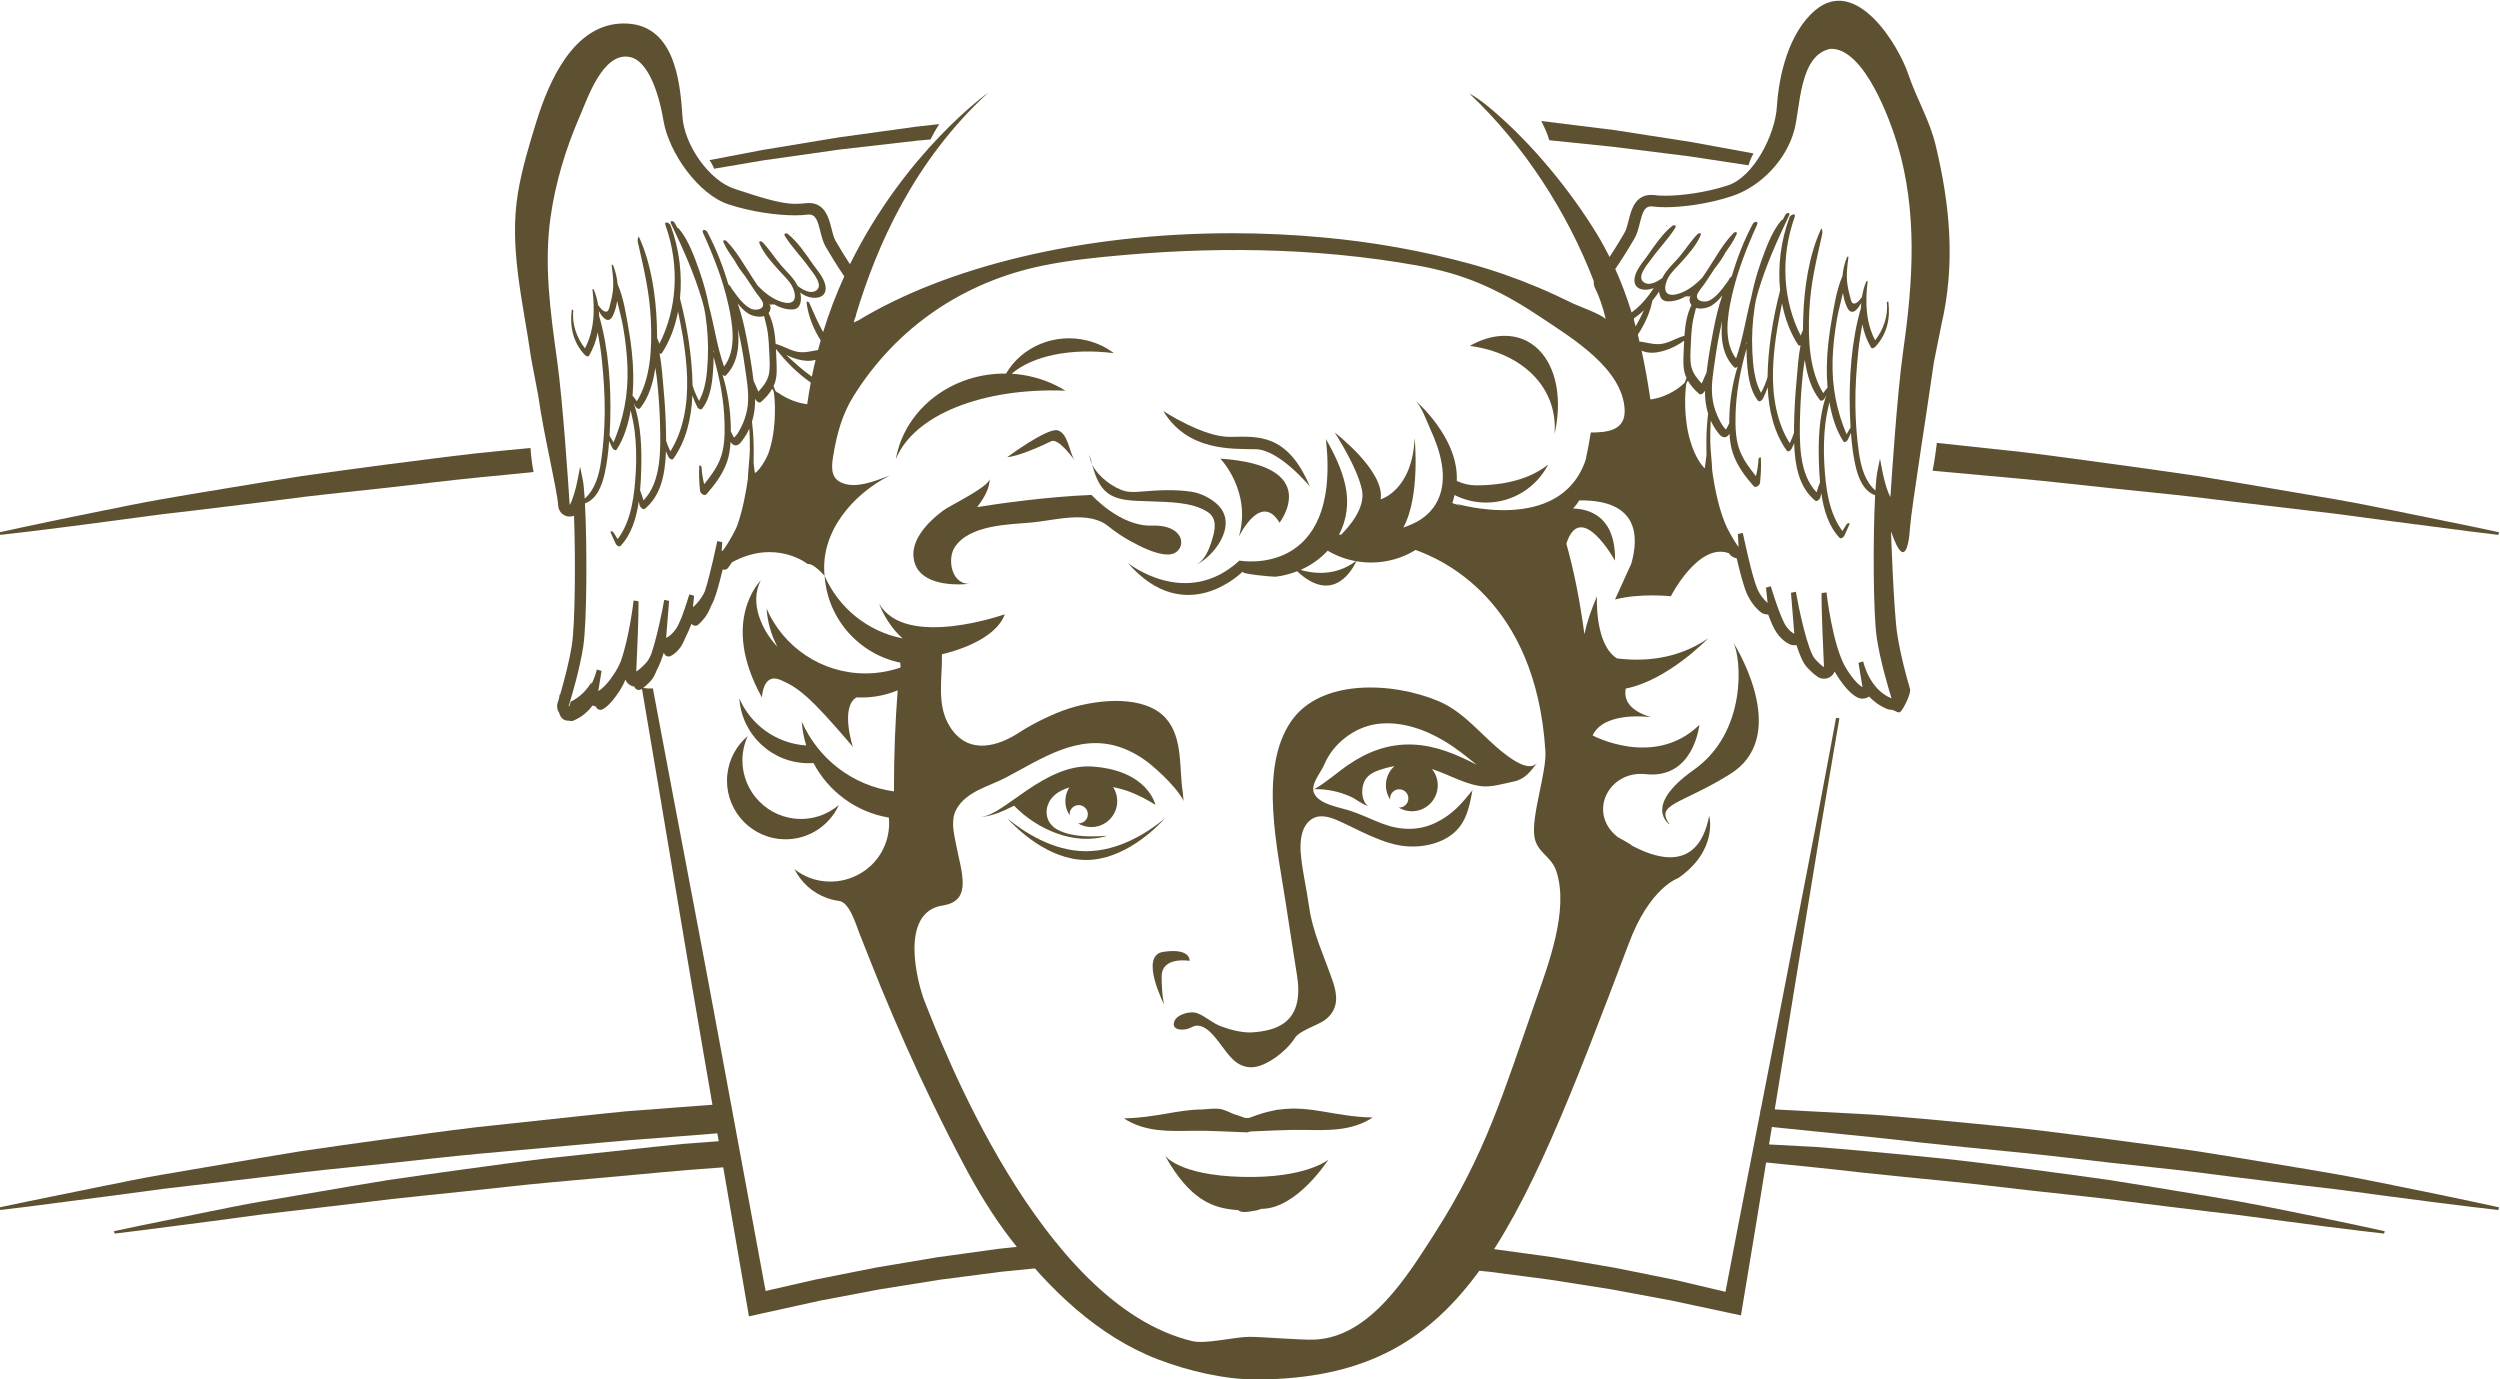 <?xml version="1.0" encoding="UTF-8" standalone="no"?>
<!-- Created with Inkscape (http://www.inkscape.org/) -->

<svg
   version="1.1"
   id="svg824"
   xml:space="preserve"
   width="340.789"
   height="187.995"
   viewBox="0 0 340.789 187.995"
   sodipodi:docname="cerubínka logo_final.pdf"
   inkscape:version="1.1.2 (b8e25be8, 2022-02-05)"
   xmlns:inkscape="http://www.inkscape.org/namespaces/inkscape"
   xmlns:sodipodi="http://sodipodi.sourceforge.net/DTD/sodipodi-0.dtd"
   xmlns="http://www.w3.org/2000/svg"
   xmlns:svg="http://www.w3.org/2000/svg"><defs
     id="defs828"><clipPath
       clipPathUnits="userSpaceOnUse"
       id="clipPath838"><path
         d="M 0,0 H 532.896 V 342.198 H 0 Z"
         id="path836" /></clipPath></defs><sodipodi:namedview
     id="namedview826"
     pagecolor="#ffffff"
     bordercolor="#666666"
     borderopacity="1.0"
     inkscape:pageshadow="2"
     inkscape:pageopacity="0.0"
     inkscape:pagecheckerboard="0"
     showgrid="false"
     fit-margin-top="0"
     fit-margin-left="0"
     fit-margin-right="0"
     fit-margin-bottom="0"
     inkscape:zoom="1.1836268"
     inkscape:cx="168.54975"
     inkscape:cy="178.68808"
     inkscape:window-width="1726"
     inkscape:window-height="1081"
     inkscape:window-x="113"
     inkscape:window-y="73"
     inkscape:window-maximized="0"
     inkscape:current-layer="g834" /><g
     id="g830"
     inkscape:groupmode="layer"
     inkscape:label="cerubínka logo_final"
     transform="matrix(1.333,0,0,-1.333,-186.185,406.293)"><g
       id="g832"><g
         id="g834"
         clip-path="url(#clipPath838)"><g
           id="g1616"
           style="fill:#5d5132;fill-opacity:1"><g
             id="g952"
             transform="translate(392.422,181.938)"
             style="fill:#5d5132;fill-opacity:1"><path
               d="m 0,0 c -1.831,0.39 -4.521,0.955 -7.949,1.64 -1.713,0.344 -3.608,0.735 -5.687,1.106 -2.083,0.363 -4.337,0.747 -6.751,1.138 -2.413,0.391 -4.977,0.832 -7.691,1.251 -2.716,0.395 -5.577,0.764 -8.564,1.166 -2.993,0.369 -6.098,0.807 -9.331,1.163 -3.235,0.341 -6.584,0.655 -10.026,0.973 -1.724,0.141 -3.469,0.308 -5.238,0.436 -1.777,0.095 -3.569,0.191 -5.386,0.288 -1.994,0.099 -4.015,0.209 -6.053,0.317 -0.035,-0.579 -0.082,-1.163 -0.143,-1.743 2.012,-0.205 4.008,-0.412 5.977,-0.607 3.599,-0.362 7.117,-0.707 10.534,-1.112 3.419,-0.359 6.749,-0.707 9.973,-1.006 3.224,-0.316 6.323,-0.712 9.308,-1.042 2.984,-0.336 5.851,-0.618 8.567,-0.943 2.706,-0.362 5.284,-0.661 7.703,-0.963 2.419,-0.304 4.689,-0.569 6.788,-0.809 2.098,-0.259 4.017,-0.549 5.76,-0.767 3.479,-0.465 6.218,-0.804 8.086,-1.032 1.871,-0.217 2.867,-0.335 2.867,-0.335 l 0.062,0.274 C 2.806,-0.607 1.83,-0.396 0,0"
               style="fill:#5d5132;fill-opacity:1;fill-rule:nonzero;stroke:none"
               id="path954" /></g><g
             id="g956"
             transform="translate(214.093,191.942)"
             style="fill:#5d5132;fill-opacity:1"><path
               d="m 0,0 c -1.706,-0.128 -3.4,-0.262 -5.075,-0.385 -1.81,-0.138 -3.602,-0.274 -5.373,-0.41 -1.768,-0.164 -3.509,-0.368 -5.229,-0.545 -3.437,-0.369 -6.78,-0.727 -10.014,-1.076 -3.229,-0.379 -6.335,-0.838 -9.321,-1.23 -2.984,-0.418 -5.846,-0.802 -8.56,-1.21 -2.708,-0.431 -5.269,-0.887 -7.677,-1.291 -2.407,-0.411 -4.661,-0.792 -6.744,-1.148 -2.08,-0.368 -3.978,-0.755 -5.694,-1.103 -3.429,-0.7 -6.123,-1.248 -7.959,-1.622 -1.832,-0.387 -2.808,-0.592 -2.808,-0.592 l 0.067,-0.272 c 0,0 0.996,0.12 2.863,0.349 1.864,0.241 4.597,0.597 8.076,1.05 1.735,0.231 3.658,0.489 5.753,0.768 2.097,0.246 4.368,0.513 6.791,0.797 2.424,0.292 5.007,0.578 7.72,0.925 2.72,0.311 5.589,0.579 8.572,0.898 2.988,0.311 6.094,0.685 9.318,0.977 3.224,0.292 6.558,0.594 9.985,0.904 1.715,0.152 3.448,0.327 5.21,0.466 1.76,0.135 3.543,0.274 5.343,0.414 1.696,0.134 3.411,0.27 5.139,0.406 C 0.207,-1.963 0.086,-0.987 0,0"
               style="fill:#5d5132;fill-opacity:1;fill-rule:nonzero;stroke:none"
               id="path958" /></g><g
             id="g960"
             transform="translate(214.802,188.22)"
             style="fill:#5d5132;fill-opacity:1"><path
               d="m 0,0 c -0.145,-0.011 -0.294,-0.022 -0.438,-0.033 -1.647,-0.127 -3.274,-0.25 -4.883,-0.374 -1.606,-0.149 -3.187,-0.333 -4.749,-0.494 -3.123,-0.335 -6.161,-0.662 -9.1,-0.979 -2.933,-0.343 -5.755,-0.761 -8.469,-1.116 -2.71,-0.381 -5.309,-0.727 -7.774,-1.101 -2.461,-0.389 -4.788,-0.804 -6.976,-1.172 -2.187,-0.373 -4.234,-0.719 -6.126,-1.043 -1.89,-0.332 -3.616,-0.685 -5.174,-1.002 -3.115,-0.635 -5.563,-1.132 -7.231,-1.471 -1.664,-0.354 -2.552,-0.542 -2.552,-0.542 l 0.061,-0.246 c 0,0 0.904,0.109 2.602,0.317 1.692,0.22 4.177,0.543 7.338,0.952 1.577,0.213 3.324,0.445 5.226,0.7 1.905,0.225 3.968,0.466 6.172,0.727 2.202,0.264 4.546,0.523 7.012,0.839 2.47,0.281 5.076,0.525 7.788,0.816 2.714,0.28 5.534,0.622 8.465,0.886 2.929,0.265 5.959,0.539 9.071,0.82 1.558,0.139 3.134,0.299 4.734,0.425 1.598,0.123 3.216,0.249 4.853,0.376 0.136,0.011 0.276,0.022 0.413,0.032 C 0.162,-1.79 0.071,-0.896 0,0"
               style="fill:#5d5132;fill-opacity:1;fill-rule:nonzero;stroke:none"
               id="path962" /></g><g
             id="g964"
             transform="translate(380.987,179.445)"
             style="fill:#5d5132;fill-opacity:1"><path
               d="m 0,0 c -1.664,0.354 -4.106,0.868 -7.221,1.49 -1.557,0.313 -3.279,0.669 -5.168,1.005 -1.891,0.33 -3.938,0.678 -6.132,1.034 -2.194,0.355 -4.522,0.756 -6.989,1.136 -2.468,0.36 -5.067,0.695 -7.781,1.06 -2.718,0.337 -5.54,0.734 -8.477,1.057 -2.938,0.311 -5.982,0.594 -9.108,0.884 -1.564,0.129 -3.15,0.281 -4.76,0.397 -1.611,0.083 -3.241,0.172 -4.891,0.261 -0.346,0.017 -0.702,0.037 -1.048,0.055 -0.106,-0.549 -0.226,-1.095 -0.354,-1.65 -0.008,-0.035 -0.022,-0.06 -0.031,-0.094 -10e-4,-0.011 -0.002,-0.023 -0.003,-0.033 0.41,-0.041 0.828,-0.086 1.236,-0.126 3.267,-0.33 6.464,-0.641 9.569,-1.008 3.11,-0.327 6.134,-0.645 9.062,-0.916 2.929,-0.285 5.745,-0.648 8.455,-0.948 2.711,-0.305 5.318,-0.561 7.786,-0.855 2.458,-0.328 4.799,-0.601 6.996,-0.876 2.198,-0.274 4.26,-0.516 6.169,-0.736 1.904,-0.233 3.65,-0.497 5.232,-0.695 3.161,-0.423 5.648,-0.731 7.346,-0.936 C 1.587,-0.693 2.493,-0.8 2.493,-0.8 l 0.057,0.247 c 0,0 -0.887,0.195 -2.55,0.553"
               style="fill:#5d5132;fill-opacity:1;fill-rule:nonzero;stroke:none"
               id="path966" /></g><g
             id="g968"
             transform="translate(392.422,250.963)"
             style="fill:#5d5132;fill-opacity:1"><path
               d="m 0,0 c -1.836,0.373 -4.53,0.922 -7.959,1.621 -1.716,0.347 -3.615,0.737 -5.695,1.104 -2.082,0.353 -4.335,0.737 -6.743,1.149 -2.409,0.403 -4.97,0.856 -7.677,1.289 -2.714,0.41 -5.576,0.792 -8.56,1.211 -2.988,0.391 -6.093,0.852 -9.321,1.23 -2.822,0.304 -5.743,0.617 -8.723,0.937 -0.117,-0.955 -0.251,-1.908 -0.44,-2.849 2.995,-0.27 5.93,-0.536 8.764,-0.796 3.226,-0.291 6.332,-0.663 9.319,-0.973 2.984,-0.318 5.852,-0.588 8.574,-0.899 2.711,-0.348 5.294,-0.632 7.717,-0.921 2.425,-0.288 4.696,-0.554 6.793,-0.802 2.095,-0.278 4.015,-0.535 5.752,-0.767 3.479,-0.453 6.212,-0.808 8.079,-1.05 1.865,-0.229 2.86,-0.35 2.86,-0.35 l 0.069,0.271 C 2.809,-0.595 1.83,-0.388 0,0"
               style="fill:#5d5132;fill-opacity:1;fill-rule:nonzero;stroke:none"
               id="path970" /></g><g
             id="g972"
             transform="translate(193.924,258.986)"
             style="fill:#5d5132;fill-opacity:1"><path
               d="m 0,0 c -1.865,-0.177 -3.711,-0.356 -5.505,-0.545 -3.232,-0.356 -6.339,-0.794 -9.329,-1.163 -2.987,-0.401 -5.849,-0.771 -8.565,-1.167 -2.714,-0.418 -5.28,-0.859 -7.693,-1.251 -2.414,-0.392 -4.668,-0.775 -6.751,-1.139 -2.076,-0.369 -3.97,-0.76 -5.686,-1.104 -3.427,-0.686 -6.117,-1.25 -7.949,-1.64 -1.83,-0.396 -2.807,-0.609 -2.807,-0.609 l 0.062,-0.272 c 0,0 0.998,0.118 2.869,0.335 1.868,0.227 4.607,0.567 8.086,1.033 1.742,0.215 3.663,0.508 5.758,0.766 2.101,0.24 4.37,0.504 6.788,0.809 2.42,0.301 4.998,0.601 7.705,0.963 2.715,0.326 5.583,0.607 8.568,0.941 2.98,0.332 6.081,0.729 9.304,1.044 1.782,0.165 3.612,0.35 5.459,0.54 C 0.155,-1.646 0.057,-0.825 0,0"
               style="fill:#5d5132;fill-opacity:1;fill-rule:nonzero;stroke:none"
               id="path974" /></g><g
             id="g976"
             transform="translate(212.701,287.543)"
             style="fill:#5d5132;fill-opacity:1"><path
               d="m 0,0 5.091,0.862 7.844,1.111 7.865,0.9 1.325,0.117 c 0.27,0.541 0.567,1.066 0.895,1.571 L 20.643,4.296 12.764,3.207 4.919,1.91 -0.475,0.879 C -0.279,0.602 -0.119,0.308 0,0"
               style="fill:#5d5132;fill-opacity:1;fill-rule:nonzero;stroke:none"
               id="path978" /></g><g
             id="g980"
             transform="translate(248.406,176.632)"
             style="fill:#5d5132;fill-opacity:1"><path
               d="m 0,0 c -0.33,0.344 -0.568,0.712 -0.743,1.092 l -5.904,-0.64 -6.269,-0.865 -6.24,-1.049 -6.207,-1.231 -5.077,-1.161 -4.693,25.369 c -1.624,8.828 -3.326,17.641 -4.991,26.461 l -1.844,9.79 c -0.377,-0.025 -0.757,0.006 -1.134,0.072 l 1.706,-10.095 c 1.493,-8.849 2.95,-17.707 4.483,-26.553 l 4.579,-26.535 0.189,-1.102 1.106,0.243 6.118,1.35 6.154,1.167 6.184,0.988 6.209,0.806 6.228,0.622 1.324,0.093 C 0.784,-0.787 0.375,-0.41 0,0"
               style="fill:#5d5132;fill-opacity:1;fill-rule:nonzero;stroke:none"
               id="path982" /></g><g
             id="g984"
             transform="translate(304.56,289.791)"
             style="fill:#5d5132;fill-opacity:1"><path
               d="M 0,0 7.854,-0.979 13.92,-1.9 c 0.121,0.43 0.295,0.839 0.516,1.214 L 8.075,0.479 0.212,1.703 -7.267,2.628 C -6.954,1.989 -6.634,1.342 -6.46,0.665 Z"
               style="fill:#5d5132;fill-opacity:1;fill-rule:nonzero;stroke:none"
               id="path986" /></g><g
             id="g988"
             transform="translate(327.43,231.387)"
             style="fill:#5d5132;fill-opacity:1"><path
               d="m 0,0 c -0.182,-0.987 -0.36,-1.975 -0.547,-2.962 l -1.527,-8.116 -3.139,-16.219 -3.156,-16.214 -1.582,-8.107 -1.355,-7.077 -5.151,1.216 -6.203,1.25 -6.238,1.067 -6.269,0.859 -2.126,0.229 c -0.009,-0.024 -0.012,-0.047 -0.021,-0.072 -0.052,-0.138 -0.103,-0.278 -0.154,-0.417 -0.127,-0.342 -0.297,-0.687 -0.526,-1.03 -0.01,-0.015 -0.02,-0.031 -0.031,-0.047 -0.174,-0.26 -0.364,-0.488 -0.565,-0.691 l 3.151,-0.316 6.208,-0.81 6.186,-0.974 6.158,-1.145 6.129,-1.309 1.035,-0.219 0.169,1.018 1.353,8.148 1.325,8.153 2.655,16.306 2.673,16.305 1.38,8.144 c 0.167,0.996 0.344,1.991 0.516,2.987 C 0.232,-0.026 0.114,-0.024 0,0"
               style="fill:#5d5132;fill-opacity:1;fill-rule:nonzero;stroke:none"
               id="path990" /></g><g
             id="g992"
             transform="translate(220.869,280.85)"
             style="fill:#5d5132;fill-opacity:1"><path
               d="M 0,0 C 0.027,0.039 -0.05,0.11 -0.076,0.069 -0.102,0.029 -0.025,-0.041 0,0"
               style="fill:#5d5132;fill-opacity:1;fill-rule:nonzero;stroke:none"
               id="path994" /></g><g
             id="g996"
             transform="translate(334.305,268.968)"
             style="fill:#5d5132;fill-opacity:1"><path
               d="m 0,0 -0.029,-0.212 c -0.58,-4.147 -1.15,-12.673 -1.285,-14.779 -0.262,0.431 -0.605,1.502 -0.823,2.648 l -0.243,1.276 -0.269,-1.329 c -0.078,-0.379 -0.144,-1.061 -0.2,-1.936 -1.04,0.909 -1.46,2.328 -1.682,3.853 -0.23,1.592 -0.346,3.237 -0.364,4.907 -0.021,1.828 0.11,3.67 0.304,5.548 0.092,0.901 0.245,1.796 0.406,2.696 0.168,-0.87 0.474,-1.686 0.891,-2.382 0.103,-0.175 0.354,-0.015 0.46,0.101 1.172,1.267 1.527,2.86 1.31,4.569 C -1.536,5.055 -1.69,4.952 -1.682,4.869 -1.532,3.499 -2.054,2.08 -2.879,1.03 c -0.653,1.261 -0.896,2.616 -0.89,4.086 0.006,0.04 0.014,0.078 0.019,0.117 0.008,0.049 -0.003,0.078 -0.021,0.095 0.012,0.557 0.057,1.127 0.127,1.717 C -3.63,7.16 -3.772,7.069 -3.796,7.012 -4.002,6.511 -4.135,5.989 -4.221,5.467 -4.481,5.065 -4.947,4.577 -5.219,4.872 -5.354,5.022 -5.412,5.413 -5.473,5.625 -5.578,5.992 -5.659,6.378 -5.713,6.766 -5.843,7.682 -5.73,8.6 -5.605,9.541 -5.589,9.662 -5.741,9.563 -5.766,9.504 -6.004,8.909 -6.154,8.258 -6.218,7.596 -6.822,6.206 -7.068,4.547 -7.326,3.084 -7.604,1.51 -7.79,-0.066 -7.816,-1.618 c -0.011,-0.722 0.012,-1.463 0.075,-2.2 -0.011,-0.008 -0.026,-0.015 -0.031,-0.023 -0.148,-0.173 -0.281,-0.351 -0.411,-0.535 -1.407,2.261 -1.567,5.435 -1.427,8.359 0.137,2.892 0.691,5.051 1.333,7.951 0.052,0.238 -0.068,0.614 -0.122,0.494 -1.269,-2.748 -1.727,-6.074 -1.83,-8.97 -0.015,-0.445 -0.026,-0.903 -0.027,-1.367 -0.08,-0.195 -0.163,-0.388 -0.235,-0.584 -1.777,3.511 -2.124,7.901 -0.61,12.142 0.158,0.436 -0.421,0.245 -0.532,-0.047 -0.89,-2.385 -1.211,-5.013 -0.961,-7.474 -0.747,-2.854 -1.232,-5.968 -1.284,-8.769 -10e-4,-0.032 0.002,-0.061 0.002,-0.093 -0.17,-0.565 -0.395,-1.099 -0.668,-1.609 -0.682,1.208 -0.822,2.782 -0.891,4.261 -0.071,1.491 0.012,3.018 0.244,4.536 0.037,0.239 0.082,0.48 0.127,0.72 0.07,0.274 0.141,0.547 0.222,0.818 0.799,2.698 1.935,5.217 3.162,7.794 0.173,0.363 -0.23,0.313 -0.366,0.089 -0.097,-0.164 -0.181,-0.338 -0.274,-0.504 -0.059,-0.017 -0.12,-0.054 -0.154,-0.091 -0.966,-1.111 -1.603,-2.906 -2.106,-4.331 -0.415,-1.177 -0.741,-2.382 -0.981,-3.598 -0.543,-2.079 -0.846,-4.231 -1.538,-6.183 -1.288,1.681 -0.914,4.246 -0.425,6.413 0.57,2.528 1.492,4.867 2.568,7.249 0.191,0.421 -0.28,0.382 -0.429,0.103 -0.895,-1.668 -1.599,-3.484 -2.144,-5.323 -0.03,-0.036 -0.057,-0.076 -0.086,-0.113 -0.067,-0.036 -0.125,-0.087 -0.155,-0.143 -0.029,-0.059 -0.054,-0.12 -0.084,-0.177 -0.6,-0.824 -1.231,-1.738 -2.012,-2.098 -0.344,-0.158 -1.298,-0.158 -1.23,0.519 0.032,0.324 0.619,0.966 0.794,1.239 0.348,0.538 0.71,1.07 1.068,1.605 0.39,0.483 0.764,1.012 1.053,1.571 0.415,0.592 0.847,1.186 1.145,1.881 0.102,0.24 -0.189,0.234 -0.29,0.132 -1.059,-1.041 -1.877,-2.558 -2.711,-3.821 -0.164,-0.251 -0.328,-0.497 -0.493,-0.744 -0.754,-0.791 -1.587,-1.413 -2.469,-1.677 -0.366,-0.107 -1.093,-0.273 -1.299,0.302 -0.143,0.4 0.082,1.03 0.268,1.357 0.332,0.59 0.859,1.048 1.29,1.536 0.72,0.814 1.575,1.718 2.025,2.808 0.099,0.234 -0.187,0.231 -0.288,0.131 -0.71,-0.704 -1.269,-1.624 -1.927,-2.39 -0.574,-0.67 -1.267,-1.262 -1.691,-2.088 -0.007,-0.012 -0.013,-0.027 -0.02,-0.043 -0.511,-0.38 -1.226,-0.751 -1.732,-0.527 -1.095,0.484 0.227,1.929 0.578,2.426 0.777,1.103 1.744,2.058 2.475,3.222 0.181,0.29 -0.152,0.333 -0.299,0.213 -1.005,-0.793 -1.838,-2.055 -2.602,-3.141 -0.435,-0.619 -1.275,-1.531 -1.27,-2.418 0.005,-0.859 0.771,-1.026 1.348,-0.96 0.216,0.022 0.423,0.079 0.623,0.159 -0.17,-0.254 -0.337,-0.513 -0.518,-0.749 -0.515,-0.676 -1.089,-1.285 -1.745,-1.746 -0.465,1.511 -1.014,2.994 -1.667,4.441 0.826,1.196 1.501,2.338 1.877,2.976 l 0.086,0.145 c 0.264,0.452 0.405,1.011 0.542,1.559 0.268,1.078 0.466,1.726 1.169,1.726 0.057,0 0.118,-0.005 0.18,-0.015 0.352,-0.046 0.777,-0.071 1.258,-0.071 1.817,0 4.425,0.344 6.789,1.123 3.01,0.989 5.609,3.747 6.412,6.787 0.615,2.322 0.503,7.599 3.628,8.274 0.049,0.012 0.098,0.015 0.15,0.015 3.385,0.005 6.019,-7.308 6.753,-9.744 C 1.474,14.188 1.006,7.042 0,0 M -6.168,5.881 C -6.09,5.358 -5.956,4.859 -5.753,4.421 -5.312,3.469 -4.695,4.096 -4.294,4.854 -4.31,4.678 -4.329,4.499 -4.332,4.322 -5.325,0.877 -5.547,-2.891 -5.465,-6.2 c 0.015,-0.564 0.04,-1.127 0.073,-1.694 -0.136,-0.229 -0.27,-0.462 -0.406,-0.693 -0.988,2.364 -1.517,4.799 -1.427,7.65 0.045,1.393 0.211,2.802 0.458,4.211 0.15,0.85 0.401,1.727 0.599,2.607 M -8.047,-4.923 c 0.068,0.119 0.132,0.238 0.196,0.361 -0.794,-2.187 -0.838,-4.75 -0.775,-6.894 0.022,-0.663 0.053,-1.345 0.113,-2.023 -0.128,-0.344 -0.247,-0.69 -0.351,-1.038 -1.821,1.901 -1.768,5.143 -1.685,7.966 0.042,1.439 0.148,2.892 0.303,4.355 0.043,0.403 0.109,0.816 0.177,1.233 0.22,-1.569 0.674,-3.034 1.548,-4.121 0.128,-0.158 0.383,-0.005 0.474,0.161 m -2.707,5.483 c 0.058,-0.088 0.153,-0.088 0.248,-0.047 -0.229,-1.191 -0.298,-2.461 -0.404,-3.586 -0.149,-1.571 -0.232,-3.125 -0.26,-4.661 -0.003,-0.232 -0.004,-0.464 -0.004,-0.701 -0.125,-0.368 -0.264,-0.723 -0.435,-1.064 -1.323,2.101 -1.793,4.794 -1.711,7.527 0.041,1.397 0.205,2.797 0.434,4.202 0.139,0.854 0.323,1.708 0.488,2.573 0.301,-1.558 0.846,-3.014 1.644,-4.243 M -1.2,-35.586 c -2.305,0.925 -2.888,3.747 -2.894,3.776 l -0.483,-0.139 0.408,-2.49 c -0.305,0.165 -0.855,0.62 -1.644,1.871 -1.407,2.235 -2.031,7.756 -2.037,7.816 l -0.502,-0.069 c -0.03,-1.563 0.178,-6.145 0.247,-7.583 -0.191,0.13 -0.483,0.37 -0.896,0.814 -0.779,0.839 -1.691,5.247 -1.981,6.904 l -0.498,-0.107 0.337,-4.19 c -0.224,0.116 -0.533,0.337 -0.833,0.766 -0.6,0.863 -1.563,4.06 -1.572,4.093 l -0.491,-0.142 0.168,-1.57 c -0.331,0.292 -0.777,0.785 -1.08,1.512 -0.563,1.349 -1.445,5.606 -1.455,5.65 l -0.507,-0.107 0.072,-1.327 c -0.196,0.251 -0.52,0.737 -1.028,1.679 -0.961,1.779 -1.457,4.599 -1.668,6.13 -0.029,0.982 -0.18,1.972 -0.198,2.966 -0.013,0.713 0.008,1.429 0.047,2.147 0.156,-0.344 0.342,-0.676 0.565,-0.984 0.242,-0.333 0.561,-0.865 1.014,-0.683 0.147,0.063 0.255,0.181 0.341,0.327 0.039,-0.694 0.133,-1.375 0.349,-2.005 0.443,-1.312 1.273,-2.388 2.12,-3.354 0.202,-0.23 0.629,0.078 0.657,0.369 0.081,0.869 0.127,1.653 0.079,2.523 -0.006,0.132 -0.23,-0.005 -0.237,-0.107 -0.029,-0.58 -0.12,-1.188 -0.266,-1.765 -0.605,0.762 -1.208,1.543 -1.602,2.49 -0.474,1.138 -0.512,2.461 -0.483,3.742 0.047,2.254 0.479,4.567 1.121,6.797 0.004,-0.245 0.004,-0.489 0.015,-0.734 0.075,-1.619 0.228,-3.359 1.15,-4.568 0.135,-0.174 0.411,0 0.501,0.172 0.204,0.39 0.365,0.784 0.501,1.189 0.098,-2.403 0.67,-4.687 1.948,-6.481 0.12,-0.171 0.4,0 0.482,0.161 0.105,0.205 0.194,0.404 0.273,0.606 0.077,-2.293 0.495,-4.528 2.155,-5.879 0.19,-0.155 0.492,0.164 0.538,0.363 0.029,0.131 0.054,0.265 0.082,0.398 0.251,-1.74 0.765,-3.384 1.856,-4.549 0.156,-0.166 0.425,0.028 0.511,0.221 0.169,0.377 0.351,0.75 0.509,1.136 0.094,0.224 -0.213,0.125 -0.284,0.016 -0.15,-0.226 -0.288,-0.459 -0.43,-0.693 -1.412,1.874 -1.729,4.489 -1.859,7.03 -0.065,1.318 -0.041,2.664 0.123,4.02 0.088,0.718 0.246,1.42 0.407,2.124 0.252,-1.482 0.698,-2.888 1.433,-4.015 0.122,-0.185 0.395,0.055 0.467,0.21 0.1,0.219 0.2,0.442 0.301,0.665 0.083,-1.127 0.215,-2.237 0.449,-3.288 0.293,-1.329 0.834,-2.66 2.025,-3.092 -0.227,-4.263 -0.207,-12.196 0.18,-14.663 0.354,-2.288 1.157,-5.005 1.497,-6.099 M -27.367,2.447 c -0.06,0.218 -0.115,0.436 -0.176,0.653 0.009,0.059 0.014,0.12 0.014,0.177 0.36,0.244 0.7,0.525 1.018,0.842 -0.267,-0.578 -0.546,-1.14 -0.856,-1.672 m 7.246,-13.142 -0.175,-1.376 c -0.365,0.354 -0.982,1.152 -1.476,2.784 -0.784,2.59 -0.471,5.384 -0.468,5.412 l 0.056,0.479 c 0.054,0.098 0.106,0.201 0.157,0.303 0.3,-0.533 0.712,-0.971 1.149,-1.353 0.201,-0.176 0.478,0.083 0.603,0.321 -0.014,-0.814 0.09,-1.604 0.318,-2.342 -0.128,-1.054 -0.184,-2.105 -0.174,-3.152 0.002,-0.349 0.002,-0.712 0.01,-1.076 m -2.146,8.112 c 0.029,-0.078 0.072,-0.146 0.104,-0.222 -0.018,-0.052 -0.036,-0.104 -0.055,-0.156 -0.044,-0.115 -0.089,-0.232 -0.134,-0.351 l -0.318,-0.287 c -0.012,-0.011 -1.252,-1.118 -3.017,-1.398 -0.056,-0.008 -0.116,-0.012 -0.173,-0.02 -0.245,1.678 -0.535,3.348 -0.897,4.996 1.233,-0.633 3.303,0.209 4.35,1.016 -0.019,-0.356 -0.031,-0.708 -0.044,-1.04 -0.031,-0.859 -0.111,-1.745 0.184,-2.538 m 2.852,4.64 c -0.278,-1.436 -0.531,-2.896 -0.704,-4.335 -0.176,-0.366 -0.329,-0.743 -0.489,-1.117 -0.436,0.484 -0.876,0.989 -1.053,1.682 -0.173,0.69 -0.093,1.501 -0.068,2.221 0.024,0.718 0.065,1.441 0.165,2.162 0.076,0.566 0.24,1.111 0.367,1.665 0.517,-0.157 1.204,0.01 1.576,0.232 0.41,0.247 0.78,0.621 1.119,1.053 -0.405,-1.158 -0.681,-2.364 -0.913,-3.563 m 2.131,-3.792 c 0.095,-0.095 0.229,-0.035 0.341,0.069 -0.532,-1.735 -0.81,-3.515 -0.849,-5.328 -0.003,-0.152 -10e-4,-0.305 -0.002,-0.456 -0.079,-0.158 -0.209,-0.428 -0.321,-0.646 -0.389,0.295 -0.75,1.094 -0.909,1.454 -0.26,0.587 -0.433,1.228 -0.505,1.894 -0.14,1.285 0.124,2.644 0.305,3.946 0.179,1.282 0.413,2.542 0.698,3.794 -0.168,-1.777 0.047,-3.521 1.242,-4.727 m 1.246,2.429 c -0.01,-0.009 -0.024,-0.019 -0.029,-0.032 -0.018,-0.041 -0.034,-0.08 -0.052,-0.121 0.031,0.115 0.059,0.23 0.088,0.346 0,-0.064 -0.005,-0.128 -0.007,-0.193 m -8.926,5.321 c 0.01,-0.149 0.035,-0.294 0.083,-0.433 0.204,-0.581 0.668,-0.605 1.147,-0.561 0.538,0.048 1.05,0.244 1.535,0.528 -10e-4,-0.018 0.001,-0.034 0.023,-0.036 0.072,-0.002 0.14,0.008 0.206,0.028 0.014,-0.057 0.073,-0.088 0.148,-0.02 0.033,0.033 0.066,0.064 0.099,0.096 -0.102,-0.197 -0.167,-0.407 -0.105,-0.644 0.037,-0.137 0.099,-0.246 0.174,-0.338 -0.472,-0.923 -0.647,-2.052 -0.723,-3.149 -0.663,-0.164 -1.288,-0.553 -1.951,-0.74 -0.931,-0.266 -1.632,0.016 -2.534,0.147 -0.028,0.003 -0.066,-0.004 -0.105,-0.019 -0.057,0.246 -0.115,0.492 -0.177,0.735 0.695,1.037 1.243,2.228 1.498,3.487 0.216,0.271 0.466,0.581 0.682,0.919 m -36.669,-28.467 c 1.069,0.469 2.011,1.14 2.773,1.965 0.873,-0.517 1.845,-0.881 2.88,-1.069 -2.14,-1.613 -4.479,-1.245 -5.653,-0.896 m -69.528,-9.38 c -0.156,-0.37 -0.323,-0.709 -0.505,-0.998 -0.652,-1.032 -1.252,-1.709 -1.785,-2.016 l 0.338,2.07 -0.482,0.14 c -0.003,-0.014 -0.15,-0.729 -0.585,-1.554 l 0.046,0.279 c -0.452,-0.758 -1.137,-1.544 -2.137,-2.019 -0.044,-0.155 -0.085,-0.301 -0.126,-0.44 -0.032,-0.015 -0.059,-0.03 -0.09,-0.043 0.338,1.094 1.142,3.809 1.497,6.099 0.386,2.467 0.406,10.4 0.179,14.662 1.191,0.433 1.732,1.765 2.025,3.09 0.234,1.054 0.366,2.166 0.45,3.291 0.101,-0.221 0.2,-0.446 0.3,-0.667 0.071,-0.155 0.344,-0.394 0.467,-0.208 0.735,1.125 1.181,2.534 1.432,4.014 0.161,-0.704 0.32,-1.405 0.408,-2.123 0.163,-1.356 0.188,-2.702 0.123,-4.021 -0.131,-2.54 -0.448,-5.159 -1.859,-7.028 -0.141,0.233 -0.281,0.466 -0.43,0.692 -0.071,0.107 -0.378,0.208 -0.285,-0.018 0.159,-0.385 0.341,-0.756 0.51,-1.135 0.086,-0.194 0.355,-0.387 0.509,-0.22 1.093,1.165 1.605,2.809 1.858,4.547 0.027,-0.132 0.051,-0.265 0.08,-0.396 0.047,-0.202 0.35,-0.52 0.538,-0.365 1.662,1.352 2.08,3.588 2.158,5.883 0.078,-0.205 0.166,-0.405 0.27,-0.61 0.082,-0.159 0.364,-0.33 0.484,-0.161 1.276,1.796 1.849,4.08 1.948,6.481 0.136,-0.403 0.297,-0.798 0.502,-1.187 0.088,-0.17 0.365,-0.346 0.5,-0.17 0.922,1.205 1.076,2.943 1.15,4.566 0.011,0.243 0.011,0.488 0.014,0.734 0.644,-2.232 1.075,-4.543 1.122,-6.798 0.029,-1.28 -0.01,-2.602 -0.483,-3.741 -0.394,-0.946 -0.999,-1.727 -1.602,-2.49 -0.148,0.579 -0.238,1.183 -0.267,1.765 -0.005,0.1 -0.23,0.239 -0.237,0.107 -0.048,-0.871 -0.002,-1.658 0.08,-2.523 0.027,-0.292 0.455,-0.599 0.656,-0.369 0.847,0.968 1.677,2.042 2.12,3.353 0.216,0.63 0.308,1.312 0.348,2.005 0.088,-0.146 0.195,-0.266 0.342,-0.327 0.453,-0.182 0.772,0.351 1.015,0.686 0.221,0.306 0.408,0.636 0.565,0.983 0.038,-0.719 0.06,-1.436 0.047,-2.148 -0.018,-0.996 -0.169,-1.986 -0.199,-2.968 -0.163,-1.191 -0.504,-3.164 -1.101,-4.823 -0.106,-0.247 -0.219,-0.487 -0.339,-0.71 -0.434,-0.802 -0.794,-1.391 -1.075,-1.749 -0.042,-0.057 -0.099,-0.098 -0.16,-0.131 l 0.051,0.933 -0.506,0.106 c -0.008,-0.038 -0.715,-3.447 -1.268,-5.13 -0.339,-0.748 -0.804,-1.267 -1.147,-1.57 -0.023,-0.021 -0.05,-0.03 -0.076,-0.046 l 0.124,1.153 -0.491,0.144 c -0.006,-0.021 -0.36,-1.199 -0.773,-2.318 -0.207,-0.508 -0.418,-0.96 -0.602,-1.227 -0.287,-0.412 -0.622,-0.718 -0.998,-0.915 l 0.305,3.791 -0.498,0.109 c -0.211,-1.203 -0.747,-3.843 -1.323,-5.527 -0.164,-0.389 -0.334,-0.701 -0.504,-0.885 -0.367,-0.395 -0.696,-0.694 -0.98,-0.888 -0.016,-0.008 -0.035,-0.008 -0.052,-0.017 0.082,1.749 0.257,5.74 0.227,7.18 l -0.501,0.069 c -0.005,-0.047 -0.416,-3.687 -1.322,-6.253 m -0.73,22.417 c -0.135,0.23 -0.27,0.464 -0.406,0.694 0.033,0.566 0.059,1.13 0.073,1.694 0.082,3.308 -0.141,7.079 -1.133,10.524 -0.002,0.176 -0.022,0.353 -0.037,0.529 0.4,-0.757 1.017,-1.384 1.459,-0.434 0.202,0.44 0.336,0.939 0.414,1.462 0.2,-0.879 0.45,-1.757 0.599,-2.607 0.249,-1.409 0.413,-2.82 0.457,-4.212 0.091,-2.852 -0.437,-5.286 -1.426,-7.65 m 3.067,-5.929 c -0.105,0.348 -0.222,0.694 -0.35,1.036 0.06,0.679 0.091,1.362 0.11,2.022 0.065,2.146 0.019,4.708 -0.773,6.897 0.064,-0.12 0.127,-0.241 0.194,-0.363 0.092,-0.164 0.347,-0.318 0.475,-0.161 0.874,1.088 1.328,2.554 1.549,4.123 0.068,-0.417 0.134,-0.832 0.177,-1.234 0.156,-1.463 0.26,-2.917 0.301,-4.354 0.084,-2.825 0.138,-6.066 -1.683,-7.966 m 2.745,5.018 c -0.171,0.341 -0.311,0.696 -0.434,1.065 -10e-4,0.234 -0.004,0.468 -0.007,0.698 -0.026,1.538 -0.11,3.093 -0.258,4.663 -0.105,1.125 -0.176,2.395 -0.405,3.586 0.094,-0.04 0.191,-0.04 0.249,0.048 0.797,1.227 1.342,2.682 1.643,4.242 0.165,-0.863 0.349,-1.719 0.488,-2.57 0.229,-1.41 0.394,-2.808 0.435,-4.205 0.082,-2.735 -0.389,-5.427 -1.711,-7.527 m -10.295,-5.494 c -0.137,2.108 -0.706,10.633 -1.285,14.778 l -0.03,0.215 c -0.665,4.78 -1.321,9.594 -0.648,14.411 0.497,3.554 1.549,7.025 2.976,10.312 0.808,1.86 2.388,6.701 5.18,6.097 1.718,-0.371 2.876,-3.38 3.392,-6.477 0.561,-3.367 3.627,-7.591 6.65,-8.583 2.364,-0.777 4.972,-1.122 6.79,-1.122 0.48,0 0.905,0.023 1.255,0.07 0.064,0.008 0.124,0.013 0.181,0.013 0.704,0 0.901,-0.644 1.17,-1.725 0.137,-0.546 0.276,-1.108 0.542,-1.558 l 0.086,-0.147 c 0.366,-0.622 1.019,-1.729 1.821,-2.895 -0.805,-1.761 -1.539,-3.658 -2.164,-5.699 -0.522,0.941 -0.965,1.954 -1.417,2.991 -0.041,0.095 -0.298,0.221 -0.275,0.022 0.169,-1.384 0.715,-2.715 1.443,-3.862 -0.091,-0.326 -0.181,-0.651 -0.268,-0.98 -0.831,-0.138 -1.507,-0.373 -2.385,-0.122 -0.664,0.187 -1.287,0.574 -1.95,0.739 -0.078,1.097 -0.253,2.227 -0.725,3.149 0.076,0.092 0.137,0.202 0.174,0.339 0.062,0.237 -0.002,0.447 -0.106,0.644 0.034,-0.031 0.068,-0.063 0.1,-0.095 0.076,-0.071 0.134,-0.04 0.149,0.019 0.065,-0.017 0.134,-0.029 0.205,-0.027 0.023,0 0.025,0.019 0.024,0.034 0.485,-0.284 0.995,-0.481 1.535,-0.528 0.478,-0.044 0.943,-0.018 1.145,0.562 0.128,0.361 0.105,0.77 0.009,1.155 0.375,-0.287 0.8,-0.476 1.253,-0.526 0.579,-0.064 1.344,0.102 1.35,0.959 0.005,0.886 -0.835,1.801 -1.271,2.42 -0.763,1.086 -1.597,2.348 -2.602,3.142 -0.147,0.116 -0.479,0.074 -0.297,-0.216 0.729,-1.164 1.697,-2.119 2.474,-3.221 0.35,-0.496 1.673,-1.942 0.578,-2.427 -0.505,-0.227 -1.221,0.147 -1.733,0.531 -0.006,0.014 -0.014,0.029 -0.019,0.042 -0.423,0.823 -1.117,1.418 -1.692,2.087 -0.657,0.766 -1.217,1.684 -1.927,2.39 -0.1,0.097 -0.385,0.104 -0.288,-0.131 0.451,-1.091 1.306,-1.994 2.026,-2.81 0.431,-0.489 0.958,-0.944 1.29,-1.536 0.185,-0.326 0.411,-0.956 0.268,-1.354 -0.209,-0.577 -0.933,-0.41 -1.298,-0.303 -0.884,0.262 -1.716,0.884 -2.471,1.677 -0.164,0.247 -0.328,0.493 -0.492,0.743 -0.834,1.264 -1.653,2.779 -2.711,3.822 -0.101,0.1 -0.393,0.108 -0.291,-0.132 0.299,-0.695 0.729,-1.287 1.144,-1.883 0.29,-0.559 0.665,-1.084 1.055,-1.571 0.357,-0.533 0.72,-1.066 1.067,-1.603 0.176,-0.273 0.761,-0.915 0.795,-1.239 0.068,-0.679 -0.886,-0.679 -1.231,-0.519 -0.781,0.359 -1.41,1.27 -2.011,2.096 -0.029,0.058 -0.055,0.118 -0.085,0.178 -0.029,0.055 -0.088,0.108 -0.154,0.144 -0.028,0.038 -0.058,0.074 -0.086,0.113 -0.546,1.837 -1.251,3.655 -2.144,5.321 -0.15,0.279 -0.62,0.321 -0.429,-0.101 1.077,-2.382 1.997,-4.721 2.567,-7.253 0.49,-2.165 0.862,-4.728 -0.424,-6.409 -0.691,1.952 -0.996,4.105 -1.54,6.181 -0.238,1.216 -0.564,2.424 -0.979,3.6 -0.503,1.425 -1.14,3.221 -2.106,4.331 -0.036,0.036 -0.096,0.074 -0.155,0.091 -0.094,0.164 -0.176,0.34 -0.273,0.502 -0.136,0.225 -0.54,0.276 -0.367,-0.087 1.227,-2.577 2.363,-5.095 3.162,-7.793 0.081,-0.27 0.153,-0.547 0.223,-0.821 0.044,-0.241 0.09,-0.48 0.127,-0.718 0.232,-1.519 0.315,-3.045 0.245,-4.536 -0.072,-1.478 -0.211,-3.053 -0.893,-4.262 -0.272,0.511 -0.498,1.045 -0.666,1.608 -10e-4,0.032 0.001,0.062 0,0.095 -0.051,2.802 -0.536,5.915 -1.284,8.769 0.25,2.46 -0.07,5.088 -0.96,7.471 -0.111,0.293 -0.69,0.486 -0.532,0.05 1.514,-4.241 1.166,-8.635 -0.61,-12.143 -0.073,0.197 -0.155,0.39 -0.237,0.584 0,0.464 -0.01,0.923 -0.026,1.368 -0.103,2.896 -0.561,6.222 -1.83,8.97 -0.054,0.12 -0.174,-0.258 -0.122,-0.496 0.642,-2.898 1.196,-5.057 1.334,-7.951 0.14,-2.924 -0.021,-6.098 -1.429,-8.356 -0.128,0.181 -0.262,0.361 -0.409,0.533 -0.006,0.009 -0.021,0.016 -0.031,0.023 0.062,0.738 0.087,1.478 0.073,2.199 -0.024,1.553 -0.21,3.13 -0.488,4.704 -0.257,1.463 -0.503,3.122 -1.11,4.514 -0.062,0.658 -0.213,1.311 -0.451,1.907 -0.025,0.057 -0.177,0.156 -0.16,0.034 0.125,-0.941 0.236,-1.859 0.108,-2.775 -0.054,-0.386 -0.136,-0.771 -0.241,-1.139 -0.06,-0.212 -0.117,-0.602 -0.254,-0.753 -0.271,-0.295 -0.738,0.192 -0.997,0.595 -0.088,0.522 -0.22,1.044 -0.425,1.546 -0.023,0.056 -0.167,0.148 -0.153,0.033 0.07,-0.591 0.115,-1.164 0.128,-1.716 -0.019,-0.022 -0.029,-0.049 -0.022,-0.097 0.005,-0.039 0.014,-0.077 0.019,-0.117 0.008,-1.471 -0.236,-2.825 -0.89,-4.086 -0.825,1.05 -1.347,2.467 -1.196,3.839 0.008,0.082 -0.146,0.186 -0.159,0.09 -0.217,-1.71 0.139,-3.302 1.31,-4.569 0.107,-0.116 0.357,-0.277 0.462,-0.1 0.415,0.694 0.721,1.512 0.889,2.382 0.161,-0.899 0.315,-1.793 0.407,-2.698 0.193,-1.876 0.324,-3.718 0.304,-5.547 -0.019,-1.669 -0.134,-3.314 -0.366,-4.905 -0.222,-1.526 -0.642,-2.945 -1.681,-3.854 -0.056,0.875 -0.12,1.555 -0.199,1.936 l -0.27,1.327 -0.243,-1.274 c -0.219,-1.147 -0.56,-2.218 -0.822,-2.65 m 18.96,10.869 c 0.125,-0.24 0.402,-0.499 0.603,-0.324 0.438,0.383 0.85,0.822 1.149,1.354 0.051,-0.101 0.101,-0.204 0.158,-0.305 l 0.056,-0.476 c 0.003,-0.027 0.315,-2.824 -0.469,-5.411 -0.049,-0.165 -0.101,-0.317 -0.152,-0.465 -0.411,-0.952 -0.853,-1.519 -1.186,-1.844 -0.054,-0.051 -0.118,-0.087 -0.184,-0.109 l -0.128,1.008 c 0.007,0.365 0.007,0.728 0.011,1.077 0.009,1.047 -0.048,2.097 -0.175,3.15 0.228,0.736 0.331,1.527 0.317,2.345 m 1.993,1.54 c 0.296,0.794 0.214,1.68 0.183,2.539 -0.012,0.324 -0.024,0.667 -0.041,1.016 1.029,-1.322 2.245,-2.528 3.558,-3.43 -0.136,-0.725 -0.257,-1.464 -0.365,-2.218 -0.065,0.008 -0.135,0.014 -0.196,0.025 -1.282,0.203 -2.301,0.802 -2.845,1.189 0,-0.015 10e-4,-0.027 0.002,-0.038 l -0.214,0.19 c -0.043,0.117 -0.086,0.233 -0.131,0.35 -0.019,0.05 -0.037,0.102 -0.055,0.156 0.033,0.074 0.074,0.142 0.104,0.221 m 3.811,0.723 c -0.93,0.653 -1.777,1.429 -2.629,2.222 0.956,-0.469 2.131,-0.775 3.012,-0.502 -0.136,-0.565 -0.267,-1.136 -0.383,-1.72 m -6.663,3.916 c -0.232,1.201 -0.508,2.407 -0.913,3.563 0.339,-0.431 0.708,-0.805 1.119,-1.051 0.371,-0.222 1.059,-0.391 1.576,-0.232 0.126,-0.555 0.29,-1.098 0.367,-1.665 0.1,-0.721 0.14,-1.446 0.164,-2.163 0.025,-0.722 0.107,-1.531 -0.068,-2.222 -0.176,-0.692 -0.616,-1.196 -1.052,-1.681 -0.16,0.374 -0.315,0.752 -0.49,1.117 -0.173,1.44 -0.425,2.901 -0.703,4.334 m -3.377,-1.36 c -0.002,0.064 -0.007,0.127 -0.008,0.189 0.031,-0.113 0.057,-0.23 0.088,-0.343 -0.018,0.041 -0.033,0.081 -0.051,0.122 -0.006,0.012 -0.02,0.02 -0.029,0.032 m 2.076,-8.791 c -0.111,0.216 -0.241,0.485 -0.321,0.646 -0.001,0.151 10e-4,0.302 -0.001,0.455 -0.04,1.814 -0.317,3.593 -0.849,5.328 0.112,-0.103 0.246,-0.166 0.341,-0.069 1.193,1.206 1.411,2.951 1.242,4.728 0.284,-1.255 0.518,-2.511 0.698,-3.796 0.18,-1.305 0.444,-2.658 0.306,-3.946 -0.072,-0.664 -0.246,-1.305 -0.505,-1.894 -0.161,-0.359 -0.521,-1.158 -0.911,-1.452 M 3.321,20.942 c -0.638,2.668 -1.919,4.675 -2.815,7.321 -0.988,2.918 -5.291,10.092 -9.521,6.508 -2.693,-2.292 -3.712,-6.652 -3.906,-9.833 -0.178,-2.917 -2.395,-7.209 -4.995,-8.061 -2.388,-0.784 -4.882,-1.064 -6.422,-1.064 -0.424,0 -0.804,0.021 -1.1,0.062 -0.117,0.014 -0.229,0.021 -0.338,0.021 -1.66,0 -2.051,-1.573 -2.31,-2.615 -0.117,-0.467 -0.237,-0.943 -0.414,-1.245 l -0.087,-0.146 c -0.284,-0.486 -0.804,-1.369 -1.447,-2.341 -0.392,0.779 -0.807,1.552 -1.267,2.306 -2.748,4.507 -6.601,9.2 -10.605,12.625 -0.772,0.666 -1.564,1.297 -2.462,1.78 5.532,-5.211 10.026,-12.134 12.724,-19.198 -0.026,-0.223 0.009,-0.453 0.111,-0.659 0.463,-0.939 0.818,-1.979 1.109,-3.201 -0.528,0.525 -2.812,1.334 -3.27,1.558 -1.209,0.589 -2.428,1.162 -3.667,1.684 -2.26,0.952 -4.58,1.761 -6.944,2.409 -4.886,1.335 -9.882,2.218 -14.924,2.686 -3.122,0.29 -6.25,0.44 -9.385,0.44 -15.485,0 -29.283,-3.483 -38.248,-8.919 -0.156,-0.07 -0.312,-0.139 -0.467,-0.21 0.037,0.131 0.079,0.267 0.118,0.401 0.02,0.043 0.036,0.085 0.055,0.13 0.045,0.102 0.068,0.213 0.081,0.323 2.094,6.916 5.85,15.621 13.503,22.651 0,0 -8.416,-5.954 -14.138,-17.546 -0.619,0.938 -1.114,1.778 -1.392,2.252 l -0.086,0.146 c -0.177,0.304 -0.297,0.781 -0.412,1.242 -0.262,1.045 -0.654,2.62 -2.313,2.62 -0.108,0 -0.222,-0.007 -0.336,-0.021 -0.297,-0.041 -0.679,-0.062 -1.1,-0.062 -1.542,0 -3.787,0.748 -6.175,1.535 -2.601,0.853 -5.14,4.492 -5.32,7.407 -0.241,3.884 -0.922,9.558 -6.071,9.5 -5.09,-0.059 -7.612,-5.991 -8.872,-10.064 -0.72,-2.33 -1.466,-4.802 -1.871,-7.21 -0.955,-5.67 0.541,-11.284 1.325,-16.873 l 0.741,-3.906 c 0.581,-4.16 1.934,-9.546 2.044,-11.271 0.033,-0.511 0.395,-0.944 0.894,-1.067 0.093,-0.022 0.187,-0.031 0.28,-0.031 0.153,0 0.304,0.028 0.443,0.087 0.16,-4.294 0.121,-11.023 -0.22,-13.226 -0.273,-1.753 -0.825,-3.788 -1.203,-5.08 l -0.033,0.052 c 0,0 -0.042,-0.177 -0.08,-0.433 -0.054,-0.179 -0.103,-0.339 -0.144,-0.471 -0.109,-0.351 -0.037,-0.723 0.167,-1.017 0.128,-0.474 0.432,-0.83 1.057,-0.792 0.058,-0.024 0.122,-0.038 0.185,-0.038 0.061,0 0.123,0.013 0.182,0.036 0.872,0.349 1.516,0.938 1.991,1.563 0.106,-0.051 0.215,-0.085 0.33,-0.101 0.03,-0.103 0.09,-0.196 0.18,-0.261 0.084,-0.059 0.185,-0.09 0.284,-0.09 0.081,0 0.16,0.019 0.233,0.057 0.542,0.295 1.157,0.98 1.825,2.042 0.181,0.288 0.349,0.622 0.505,0.99 0.099,-0.241 0.276,-0.45 0.513,-0.581 0.124,-0.071 0.26,-0.107 0.396,-0.128 0.037,-0.116 0.115,-0.219 0.224,-0.284 0.076,-0.041 0.158,-0.06 0.241,-0.06 0.095,0 0.192,0.027 0.275,0.083 0.283,0.192 0.612,0.492 0.98,0.888 0.197,0.211 0.393,0.597 0.58,1.07 0.248,0.45 0.481,1.049 0.695,1.722 0.016,-0.003 0.031,-0.003 0.045,-0.005 0.035,-0.102 0.098,-0.194 0.191,-0.257 0.083,-0.053 0.178,-0.083 0.272,-0.083 0.076,0 0.153,0.02 0.224,0.056 0.381,0.195 0.722,0.507 1.01,0.922 0.16,0.229 0.341,0.6 0.52,1.026 0.195,0.371 0.397,0.847 0.588,1.345 0.043,-0.059 0.095,-0.111 0.163,-0.145 0.07,-0.039 0.147,-0.054 0.223,-0.054 0.118,0 0.233,0.041 0.324,0.123 0.364,0.318 0.866,0.873 1.207,1.688 0.022,0.056 0.047,0.125 0.071,0.19 0.098,0.174 0.194,0.353 0.278,0.556 0.286,0.688 0.632,1.985 0.923,3.199 0.055,-0.021 0.112,-0.031 0.166,-0.031 0.148,0 0.292,0.067 0.386,0.189 0.116,0.146 0.248,0.343 0.388,0.565 4.479,2.453 7.756,-0.168 7.756,-0.168 0.592,0.102 1.728,-1.211 1.728,-1.211 -0.484,4.467 2.891,8.363 6.671,10.266 -1.43,-0.53 -3.53,-1.443 -5.04,-0.694 -1.114,0.551 -0.894,1.85 -0.722,2.87 0.364,2.144 0.901,4.106 2.067,5.969 4.415,7.053 11.275,11.678 19.4,13.328 2.687,0.546 5.422,0.822 8.151,1.063 10.712,0.947 21.592,0.679 32.153,-1.458 -0.38,0.073 -0.762,0.142 -1.143,0.201 4.425,-0.84 8.037,-2.638 11.758,-5.136 3.076,-2.067 8.369,-5.22 8.519,-9.463 0.073,-2.088 -1.789,-2.287 -3.463,-2.287 -0.145,-0.949 -0.334,-1.896 -0.536,-2.839 -2.629,-7.633 -13.225,-4.439 -13.225,-4.439 0.178,-0.085 0.343,-0.154 0.516,-0.235 l -0.912,0.291 c 0.088,0.27 0.163,0.547 0.223,0.83 0.969,-0.493 2.064,-0.773 3.225,-0.773 2.77,0 5.166,1.58 6.35,3.885 -1.829,-1.457 -4.401,-2.123 -7.357,-2.123 -0.669,0 -1.323,0.143 -1.988,0.452 0.212,4.502 -4.3,8.275 -4.311,8.283 0.698,-0.58 1.233,-2.176 1.61,-2.994 0.522,-1.136 0.96,-2.332 1.168,-3.571 0.447,-2.678 -0.463,-4.992 -3.021,-6.128 -0.284,-0.128 -0.594,-0.247 -0.911,-0.36 1.768,3.239 1.154,9.161 1.154,9.161 -0.222,-5.375 -3.471,-6.271 -3.471,-6.271 0.448,2.914 -4.704,6.831 -4.704,6.831 0,0 2.352,-3.582 2.801,-5.935 0.341,-1.794 -1.337,-3.715 -2.152,-4.526 -0.065,0.009 -0.13,0.019 -0.195,0.03 0.762,1.465 1.045,3.196 0.633,5.041 -0.366,1.644 -1.101,3.179 -1.983,4.72 1.597,-14.348 -8.847,-12.43 -8.847,-12.43 -5.487,-5.04 -11.422,-0.227 -11.422,-0.227 5.935,-6.829 11.758,-0.895 11.759,-0.894 -0.254,-0.259 3.159,-0.551 3.377,-0.525 0.767,0.092 1.501,0.289 2.192,0.558 3.813,-3.584 5.803,0.471 6.05,1.025 0.492,-0.085 0.995,-0.133 1.511,-0.133 1.668,0 3.223,0.469 4.548,1.283 2.569,-0.923 12.309,-5.013 13.276,-20.579 0.133,-2.142 -1.45,-6.593 -1.125,-8.728 0.253,-1.669 1.733,-1.966 2.252,-3.565 1.293,-3.979 -0.816,-9.498 -2.158,-13.325 -3.212,-9.16 -5.07,-15.567 -10.322,-23.741 -2.754,-4.287 -6.545,-10.511 -12.174,-10.808 -1.384,-0.073 -5.32,0.281 -6.757,0.281 -1.429,0 -4.46,-0.762 -5.799,-0.445 -15.6,3.683 -25.768,30.684 -27.35,34.619 -0.822,2.043 -2.673,9.248 1.801,9.936 3.098,0.479 1.911,3.376 1.319,6.454 -0.211,1.087 -0.488,2.308 0.062,3.345 0.985,1.864 3.346,2.373 5.076,3.281 3.589,1.882 7.359,4.536 11.616,3.128 1.121,-0.37 2.274,-1.026 3.182,-1.784 0.859,-0.715 1.72,-1.523 2.441,-2.377 0.376,-0.445 0.712,-0.906 0.99,-1.418 -0.121,0.212 -0.09,0.684 -0.131,0.921 -0.393,2.293 0.065,5.564 -1.727,7.581 -2.151,2.418 -6.832,1.978 -9.859,1.031 -1.566,-0.493 -3.716,-1.533 -5.075,-2.429 -2.163,-1.428 -5.241,-2.436 -7.135,0.514 -1.432,2.227 -0.786,4.934 -0.836,7.444 0.813,0.183 5.431,1.333 6.427,4.089 0,0 -10.162,-3.613 -12.851,1.091 0,0 0.667,-2.032 2.406,-3.56 -3.586,0.703 -6.552,3.132 -7.982,6.398 0.298,-4.403 3.519,-8.004 7.739,-8.876 0.013,-0.261 0.012,-0.236 0.026,-0.499 -1.126,-0.387 -2.332,-0.602 -3.589,-0.602 -4.522,0 -8.406,2.724 -10.108,6.618 0.092,-1.394 0.481,-2.709 1.1,-3.882 -1.455,1.498 -2.947,4.429 -1.686,6.781 0,0 -4.255,-4.141 0.111,-11.98 0,0 0.078,2.591 1.904,1.792 1.792,-0.784 2.913,-1.567 7.391,-6.831 0,0 -1.326,4.067 0.38,5.052 0.172,-0.008 0.342,-0.013 0.517,-0.013 1.307,0 2.551,0.264 3.69,0.73 -0.252,-3.165 -0.384,-6.599 -0.385,-10.333 -4.236,0.583 -7.77,3.36 -9.426,7.144 0.058,-0.846 0.214,-1.665 0.456,-2.446 -3.067,0.202 -5.666,2.118 -6.838,4.803 0.247,-3.695 3.323,-6.617 7.081,-6.617 0.169,0 0.336,0.008 0.501,0.02 1.526,-2.907 4.353,-5.025 7.707,-5.583 0.114,-1.178 -0.109,-2.414 -0.774,-3.573 -1.075,-1.873 -3.159,-3.013 -5.317,-2.969 -1.415,0.028 -2.61,0.521 -3.557,1.262 0.666,-1.323 1.817,-2.404 3.32,-2.945 0.411,-0.145 0.826,-0.241 1.243,-0.297 1.085,-0.146 1.745,-2.499 2.064,-3.29 0.744,-1.846 1.452,-3.708 2.212,-5.549 1.638,-3.966 3.376,-7.898 5.249,-11.76 1.053,-2.172 2.14,-4.325 3.273,-6.457 1.386,-2.608 2.915,-5.143 4.716,-7.486 3.949,-5.134 8.928,-9.971 15.068,-12.331 3.08,-1.183 6.883,-2.089 10.201,-2.066 20.835,0.14 26.29,13.694 37.928,44.478 2.158,5.866 5.108,6.799 5.103,6.8 4.13,2.875 3.158,6.37 3.158,6.37 -1.185,-6.199 -5.973,-4.081 -7.944,-3.025 0.179,-0.021 -1.407,0.845 -1.407,0.845 -3.137,2.463 -0.939,6.851 2.857,6.436 4.931,-0.538 5.487,5.039 5.487,5.039 -4.591,-4.479 -10.912,-1.081 -10.912,-1.081 1.195,2.562 5.985,1.863 5.985,1.863 -2.443,0.734 -2.785,1.965 -2.594,2.934 4.314,0.845 8.417,5.13 8.417,5.13 -3.22,-2.228 -6.776,-2.368 -9.316,-2.048 -2.314,1.436 -2.05,6.358 -2.05,6.358 -0.676,-1.602 -1.079,-2.87 -1.283,-3.879 -0.46,3.462 -1.081,6.532 -1.846,9.253 1.471,4.595 4.976,-1.733 4.976,-1.733 0.073,4.418 -2.476,5.275 -4.288,5.33 0.243,0.258 0.454,0.537 0.642,0.83 6.024,0.07 6.118,-3.634 5.313,-6.468 l -1.667,-3.667 c 2.52,0.671 5.711,0.334 5.711,0.334 0,0 2.825,5.541 5.937,4.397 0.018,-0.026 0.041,-0.06 0.06,-0.085 0.185,-0.238 0.451,-0.389 0.735,-0.437 0.305,-1.294 0.686,-2.759 0.998,-3.509 0.39,-0.936 0.968,-1.571 1.385,-1.938 0.22,-0.196 0.499,-0.295 0.78,-0.295 0.017,0 0.034,0.001 0.052,0.001 0.284,-0.75 0.598,-1.477 0.879,-1.878 0.353,-0.508 0.776,-0.891 1.257,-1.139 0.17,-0.089 0.355,-0.131 0.54,-0.131 0.074,0 0.15,0.008 0.223,0.021 0.316,-0.995 0.677,-1.841 1.059,-2.252 0.402,-0.433 0.77,-0.766 1.096,-0.988 0.199,-0.134 0.429,-0.202 0.66,-0.202 0.198,0 0.396,0.05 0.576,0.15 0.238,0.133 0.418,0.343 0.515,0.587 0.068,-0.123 0.135,-0.241 0.205,-0.351 0.744,-1.178 1.423,-1.923 2.08,-2.282 0.175,-0.092 0.37,-0.139 0.559,-0.139 0.238,0 0.474,0.07 0.676,0.213 0.484,-0.51 1.093,-0.968 1.854,-1.276 0.144,-0.056 0.29,-0.084 0.439,-0.084 0.291,0 0.689,-0.407 0.909,-0.204 0.334,0.309 1.122,1.913 0.985,2.347 -0.322,1.045 -0.968,3.415 -1.313,5.631 -0.342,2.203 -0.652,10.555 -0.622,10.465 1.619,-4.751 1.902,-0.09 1.935,0.422 0.111,1.724 1.86,12.737 2.441,16.894 L 3.885,2.547 C 5.372,8.865 4.766,14.912 3.321,20.942"
               style="fill:#5d5132;fill-opacity:1;fill-rule:nonzero;stroke:none"
               id="path998" /></g><g
             id="g1000"
             transform="translate(310.052,281.676)"
             style="fill:#5d5132;fill-opacity:1"><path
               d="M 0,0 C 0.025,-0.041 0.103,0.03 0.076,0.071 0.05,0.111 -0.026,0.04 0,0"
               style="fill:#5d5132;fill-opacity:1;fill-rule:nonzero;stroke:none"
               id="path1002" /></g><g
             id="g1004"
             transform="translate(258.803,221.108)"
             style="fill:#5d5132;fill-opacity:1"><path
               d="m 0,0 c -1.636,-1.355 -4.634,-3.358 -8.062,-3.358 -3.429,0 -6.425,2.003 -8.063,3.358 0.949,-1.038 4.2,-4.255 8.063,-4.255 3.864,0 7.113,3.217 8.062,4.255"
               style="fill:#5d5132;fill-opacity:1;fill-rule:nonzero;stroke:none"
               id="path1006" /></g><g
             id="g1008"
             transform="translate(258.635,207.458)"
             style="fill:#5d5132;fill-opacity:1"><path
               d="m 0,0 c -2.499,-0.366 0.084,-5.375 0.084,-5.375 0,0 -0.251,0.916 -0.251,2.854 0,2.101 2.855,1.597 2.855,1.597 0,0 0.167,1.345 -2.688,0.924"
               style="fill:#5d5132;fill-opacity:1;fill-rule:nonzero;stroke:none"
               id="path1010" /></g><g
             id="g1012"
             transform="translate(266.699,184.445)"
             style="fill:#5d5132;fill-opacity:1"><path
               d="m 0,0 c -6.552,0.167 -7.896,2.185 -7.896,2.185 2.541,-4.532 4.856,-5.415 7.499,-5.586 0.418,-0.427 1.685,-0.004 1.816,-0.043 0.004,0 0.57,0.179 0.573,0.179 3.611,0 6.826,5.03 6.826,5.03 C 8.818,1.765 6.551,-0.167 0,0"
               style="fill:#5d5132;fill-opacity:1;fill-rule:nonzero;stroke:none"
               id="path1014" /></g><g
             id="g1016"
             transform="translate(252.902,219.33)"
             style="fill:#5d5132;fill-opacity:1"><path
               d="m 0,0 c -1.605,-0.117 -3.551,-0.163 -5.037,0.594 -1.39,0.707 -1.49,2.344 -0.535,3.377 0.058,0.063 0.12,0.123 0.187,0.181 1.784,1.577 5.668,1.12 7.698,0.34 0.955,-0.368 1.912,-0.883 2.608,-1.331 0,0 -0.728,3.526 -6.466,3.919 -4.861,0.333 -9.154,-5.121 -11.339,-5.121 0,0 0.893,-0.163 3.357,1.117 C -7.216,0.666 -3.348,-1.055 0,0"
               style="fill:#5d5132;fill-opacity:1;fill-rule:nonzero;stroke:none"
               id="path1018" /></g><g
             id="g1020"
             transform="translate(259.769,200.363)"
             style="fill:#5d5132;fill-opacity:1"><path
               d="M 0,0 C -0.394,-1.019 1.099,-0.996 1.723,-0.632 2.926,0.069 4.041,-1.475 4.664,-2.287 5.51,-3.394 6.291,-4.71 7.877,-4.71 c 1.45,0 3.594,1.636 4.471,3.031 0.3,0.479 1.345,0.931 1.856,1.176 0.495,0.238 0.983,0.427 1.401,0.798 1.198,1.06 1.066,2.395 0.595,3.779 -0.88,2.58 -2.063,4.983 -2.437,7.716 -0.247,1.809 -0.7,3.61 -0.843,5.432 -0.095,1.215 0.041,2.806 1.211,3.503 0.714,0.424 1.63,0.191 2.347,-0.099 0.897,-0.365 1.756,-0.832 2.633,-1.239 1.263,-0.586 2.557,-1.17 3.938,-1.409 2.081,-0.363 4.732,0.136 6.107,1.882 0.84,1.066 1.078,2.467 1.329,3.763 -1.162,-1.436 -2.058,-2.492 -3.754,-3.319 -1.787,-0.87 -3.689,-0.779 -5.5,-0.084 -1.15,0.441 -2.261,0.995 -3.439,1.361 -1.021,0.317 -2.944,0.616 -3.479,1.682 -0.471,0.937 0.662,2.135 1.002,2.957 0.888,2.141 3.039,3.831 5.341,4.167 2.431,0.354 4.927,-0.516 6.988,-1.757 1.164,-0.701 2.224,-1.552 3.274,-2.409 -2.064,1.065 -4.155,1.969 -6.512,2.071 -2.436,0.104 -4.574,-0.684 -6.569,-2.035 -1.191,-0.809 -2.284,-1.823 -3.537,-2.529 1.316,0.028 2.504,-0.229 3.71,-0.754 0.617,-0.27 1.134,-0.779 1.789,-0.958 -0.666,0.502 -0.694,1.602 -0.449,2.307 0.357,1.028 1.372,1.313 2.327,1.583 1.348,0.381 2.781,0.348 4.14,0.021 1.885,-0.451 3.548,-1.607 5.481,-1.881 1.109,-0.156 2.289,0.243 3.408,0.467 1.128,0.225 1.776,1.062 2.401,1.956 -0.742,-1.063 -2.615,0.341 -3.211,0.791 -2.375,1.772 -4.094,4.291 -6.878,5.469 -4.676,1.98 -12.076,2.32 -15.081,-2.059 C 8.56,25.755 10.606,17.395 11.415,11.902 11.774,9.456 12.186,7.019 12.557,4.575 13.313,-0.381 10.121,-0.968 8.021,-1.137 6.991,-1.217 5.672,-0.867 4.719,-0.502 3.851,-0.171 3.145,0.54 2.286,0.838 1.627,1.065 0.277,0.715 0,0"
               style="fill:#5d5132;fill-opacity:1;fill-rule:nonzero;stroke:none"
               id="path1022" /></g><g
             id="g1024"
             transform="translate(264.474,257.894)"
             style="fill:#5d5132;fill-opacity:1"><path
               d="m 0,0 c 0,0 3.232,-3.36 1.889,-7.979 0,0 2.227,4.66 4.158,1.427 0,0 4.534,5.837 -6.047,6.552"
               style="fill:#5d5132;fill-opacity:1;fill-rule:nonzero;stroke:none"
               id="path1026" /></g><g
             id="g1028"
             transform="translate(268.085,258.858)"
             style="fill:#5d5132;fill-opacity:1"><path
               d="M 0,0 C 2.436,-0.041 5.542,-3.821 5.542,-3.821 3.233,1.681 0.167,1.302 -2.604,1.261 -5.376,1.218 -9.45,3.907 -9.45,3.907 -6.972,-0.21 -2.437,0.042 0,0"
               style="fill:#5d5132;fill-opacity:1;fill-rule:nonzero;stroke:none"
               id="path1030" /></g><g
             id="g1032"
             transform="translate(251.356,257.3)"
             style="fill:#5d5132;fill-opacity:1"><path
               d="M 0,0 C -0.094,0.34 -0.183,0.676 -0.275,0.993 -0.26,0.66 -0.159,0.327 0,0"
               style="fill:#5d5132;fill-opacity:1;fill-rule:nonzero;stroke:none"
               id="path1034" /></g><g
             id="g1036"
             transform="translate(251.356,257.3)"
             style="fill:#5d5132;fill-opacity:1"><path
               d="m 0,0 c 0.263,-0.941 0.579,-1.916 1.229,-2.607 1.163,-1.233 3.178,-1.087 4.722,-1.164 1.855,-0.09 4.226,-0.039 5.849,-1.079 1.033,-0.661 0.769,-1.861 0.471,-2.837 -0.317,-1.047 -0.754,-2.21 -1.841,-2.68 2.017,0.872 4.417,4.055 2.557,6.096 -0.683,0.75 -1.827,1.331 -2.829,1.481 C 8.493,-2.542 6.866,-2.621 5.197,-2.759 4.61,-2.806 3.954,-2.874 3.375,-2.726 2.198,-2.422 0.627,-1.281 0,0"
               style="fill:#5d5132;fill-opacity:1;fill-rule:nonzero;stroke:none"
               id="path1038" /></g><g
             id="g1040"
             transform="translate(225.459,222.476)"
             style="fill:#5d5132;fill-opacity:1"><path
               d="m 0,0 c -1.209,-1.024 -2.817,-1.577 -4.517,-1.392 -3.29,0.357 -5.668,3.313 -5.312,6.602 0.071,0.652 0.248,1.269 0.507,1.838 -1.13,-0.959 -1.911,-2.33 -2.083,-3.92 -0.357,-3.29 2.02,-6.245 5.309,-6.602 C -3.46,-3.761 -1.041,-2.288 0,0"
               style="fill:#5d5132;fill-opacity:1;fill-rule:nonzero;stroke:none"
               id="path1042" /></g><g
             id="g1044"
             transform="translate(316.918,239.114)"
             style="fill:#5d5132;fill-opacity:1"><path
               d="M 0,0 C -0.035,0.068 -0.071,0.13 -0.108,0.176 -0.108,0.176 -0.067,0.11 0,0"
               style="fill:#5d5132;fill-opacity:1;fill-rule:nonzero;stroke:none"
               id="path1046" /></g><g
             id="g1048"
             transform="translate(312.892,226.076)"
             style="fill:#5d5132;fill-opacity:1"><path
               d="m 0,0 c -5.335,-3.768 -2.465,-5.602 -2.465,-5.602 -1.567,2.131 1.096,2.009 6.159,5.154 5.99,3.717 1.128,12.189 0.332,13.486 C 4.876,11.438 5.478,3.866 0,0"
               style="fill:#5d5132;fill-opacity:1;fill-rule:nonzero;stroke:none"
               id="path1050" /></g><g
             id="g1052"
             transform="translate(257.459,251.049)"
             style="fill:#5d5132;fill-opacity:1"><path
               d="m 0,0 c -3.248,-0.112 -6.159,3.134 -6.159,3.134 -4.751,-0.183 -9.946,-0.961 -11.699,-1.242 0.717,0.944 1.284,1.908 1.285,2.922 0,-0.831 -4.07,-2.751 -4.785,-3.293 -1.579,-1.193 -3.647,-3.25 -2.85,-5.459 0.748,-2.079 3.89,-2.223 5.729,-1.998 -1.964,-0.239 -2.497,2.463 -1.673,3.723 1.494,2.282 5.46,2.317 7.846,2.525 2.386,0.211 5.844,1.284 7.884,-0.396 1.286,-1.058 2.63,-1.708 2.63,-1.708 0,0 2.913,-1.681 4.144,-1.009 C 3.584,-2.128 3.247,0.11 0,0"
               style="fill:#5d5132;fill-opacity:1;fill-rule:nonzero;stroke:none"
               id="path1054" /></g><g
             id="g1056"
             transform="translate(249.565,257.711)"
             style="fill:#5d5132;fill-opacity:1"><path
               d="M 0,0 C -0.504,0.728 -0.671,2.8 -1.736,3.079 -2.798,3.36 -6.887,0.338 -6.887,0.338 c 1.121,0.055 3.696,1.23 4.48,1.62 C -1.623,2.352 0,0 0,0"
               style="fill:#5d5132;fill-opacity:1;fill-rule:nonzero;stroke:none"
               id="path1058" /></g><g
             id="g1060"
             transform="translate(248.626,264.845)"
             style="fill:#5d5132;fill-opacity:1"><path
               d="M 0,0 C -1.271,0.789 -2.734,1.352 -4.336,1.606 -4.725,1.668 -5.113,1.711 -5.498,1.734 -3.36,3.57 0.568,4.388 4.949,3.837 4.181,4.419 3.276,4.866 2.26,5.122 -1.076,5.961 -4.496,4.484 -6.07,1.746 c -5.457,0.08 -10.316,-3.536 -11.266,-8.7 -0.005,-0.019 -0.007,-0.035 -0.01,-0.052 C -15.497,-2.461 -8.446,0.325 0,0"
               style="fill:#5d5132;fill-opacity:1;fill-rule:nonzero;stroke:none"
               id="path1062" /></g><g
             id="g1064"
             transform="translate(298.646,260.417)"
             style="fill:#5d5132;fill-opacity:1"><path
               d="M 0,0 C 0.005,0.017 0.009,0.033 0.013,0.051 1.274,5.749 -1.132,10.219 -5.363,10.031 -6.47,9.983 -7.589,9.619 -8.665,9.008 -3.182,8.267 0.362,4.664 0,0"
               style="fill:#5d5132;fill-opacity:1;fill-rule:nonzero;stroke:none"
               id="path1066" /></g><g
             id="g1068"
             transform="translate(270.498,191.324)"
             style="fill:#5d5132;fill-opacity:1"><path
               d="m 0,0 c -0.033,-0.002 -0.07,0 -0.1,-0.002 -0.138,-0.008 -0.286,-0.041 -0.437,-0.085 -0.748,-0.142 -1.544,-0.369 -2.422,-0.719 -0.168,-0.067 -0.36,-0.066 -0.561,-0.039 -0.404,0.158 -0.788,0.285 -1.162,0.394 -0.541,0.246 -1.089,0.513 -1.552,0.54 C -6.631,0.112 -7.193,0.082 -7.828,0.021 V 0.015 c -2.551,0.003 -4.744,-0.844 -8.061,-0.911 2.153,-1.417 4.635,-1.307 6.974,-1.27 1.891,0.031 3.78,-0.103 5.67,-0.163 0.086,0.043 0.178,0.058 0.266,0.093 1.853,0.064 3.705,0.192 5.559,0.16 2.339,-0.037 4.821,-0.145 6.974,1.27 C 5.612,-0.727 3.256,0.457 0,0"
               style="fill:#5d5132;fill-opacity:1;fill-rule:nonzero;stroke:none"
               id="path1070" /></g><g
             id="g1072"
             transform="translate(251.272,225.52)"
             style="fill:#5d5132;fill-opacity:1"><path
               d="m 0,0 c -1.464,0 -2.651,-1.187 -2.651,-2.651 0,-0.555 0.17,-1.068 0.46,-1.493 -0.009,0.053 -0.031,0.099 -0.031,0.154 0,0.515 0.418,0.934 0.934,0.934 0.517,0 0.934,-0.419 0.934,-0.934 0,-0.517 -0.417,-0.935 -0.934,-0.935 -0.032,0 -0.061,0.015 -0.092,0.019 0.402,-0.247 0.873,-0.398 1.38,-0.398 1.464,0 2.652,1.188 2.652,2.653 C 2.652,-1.187 1.464,0 0,0"
               style="fill:#5d5132;fill-opacity:1;fill-rule:nonzero;stroke:none"
               id="path1074" /></g><g
             id="g1076"
             transform="translate(284.051,227.137)"
             style="fill:#5d5132;fill-opacity:1"><path
               d="m 0,0 c -1.465,0 -2.652,-1.187 -2.652,-2.651 0,-0.555 0.171,-1.068 0.461,-1.495 -0.009,0.055 -0.032,0.101 -0.032,0.156 0,0.515 0.419,0.934 0.935,0.934 0.516,0 0.934,-0.419 0.934,-0.934 0,-0.517 -0.418,-0.935 -0.934,-0.935 -0.033,0 -0.06,0.016 -0.092,0.019 0.403,-0.247 0.873,-0.398 1.38,-0.398 1.465,0 2.651,1.188 2.651,2.653 C 2.651,-1.187 1.465,0 0,0"
               style="fill:#5d5132;fill-opacity:1;fill-rule:nonzero;stroke:none"
               id="path1078" /></g></g></g></g></g></svg>
